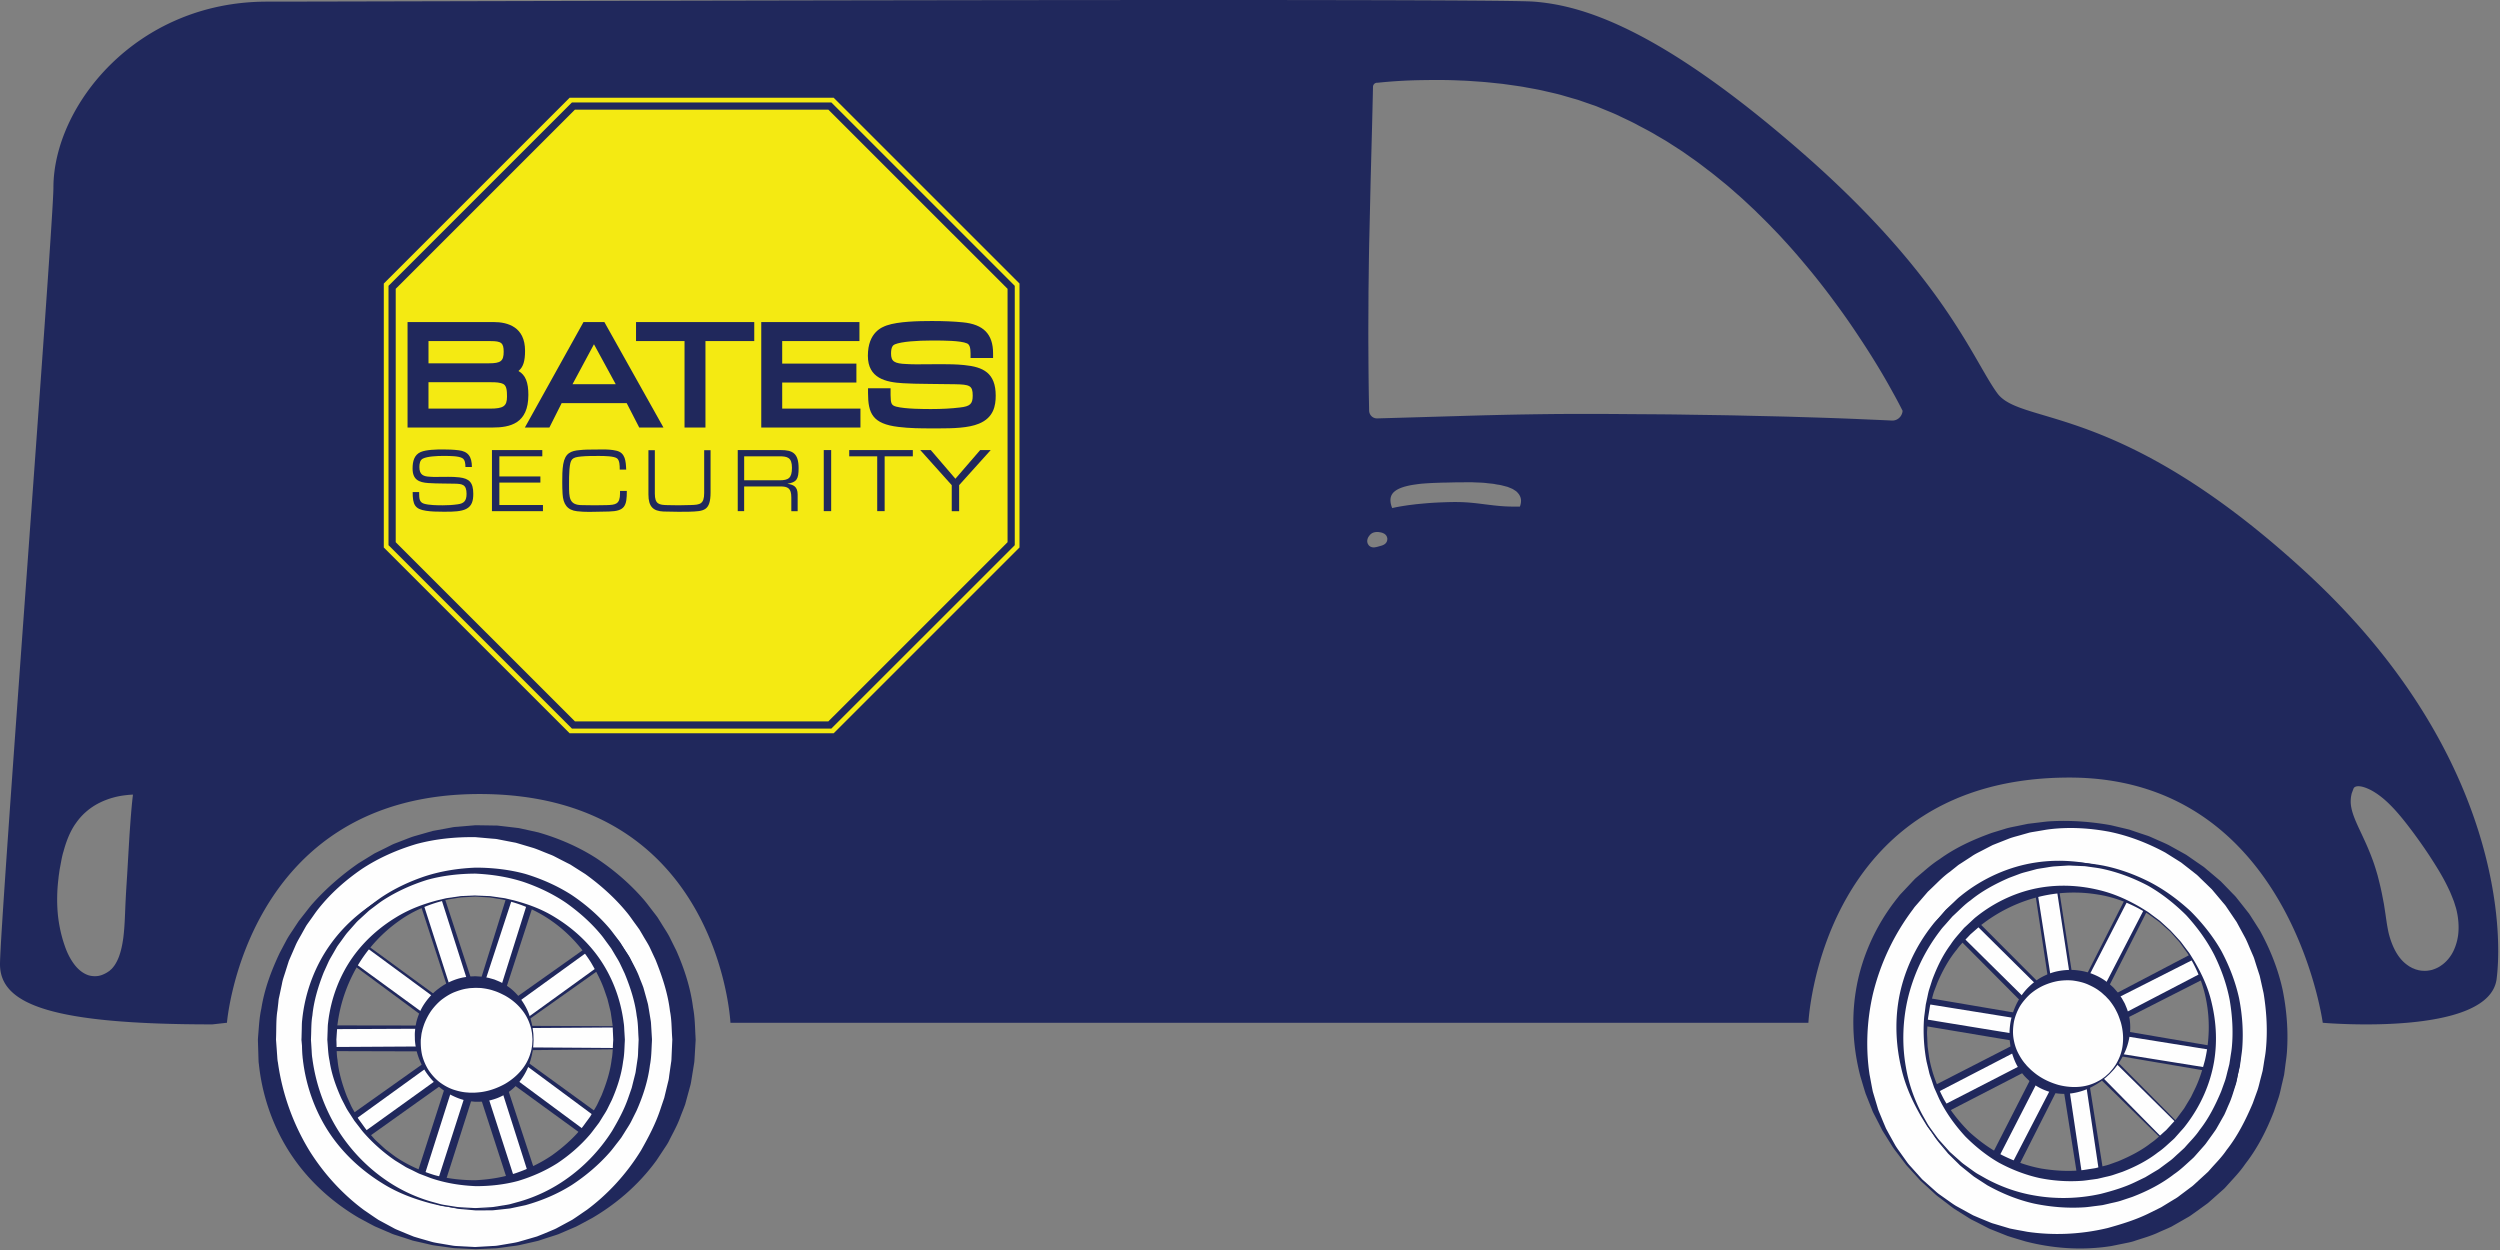 <svg viewBox="0 0 424 212" xmlns="http://www.w3.org/2000/svg" xmlns:xlink="http://www.w3.org/1999/xlink" preserveAspectRatio="xMidYMid"><rect x="0" y="0" width="424" height="212" fill="#808080" stroke="none"/><defs><path id="path-1" d="M0 211.86h423.697V0H0z"/><path id="path-3" d="M0 211.86h423.697V0H0z"/><path id="path-5" d="M0 211.86h423.697V0H0z"/><path id="path-7" d="M0 211.86h423.697V0H0z"/><path id="path-9" d="M0 211.86h423.697V0H0z"/><path id="path-11" d="M0 211.86h423.697V0H0z"/><path id="path-13" d="M0 211.86h423.697V0H0z"/><path id="path-15" d="M0 211.86h423.697V0H0z"/><path id="path-17" d="M0 211.86h423.697V0H0z"/><path id="path-19" d="M0 211.86h423.697V0H0z"/><path id="path-21" d="M0 211.86h423.697V0H0z"/><path id="path-23" d="M0 211.86h423.697V0H0z"/><path id="path-25" d="M0 211.86h423.697V0H0z"/><path id="path-27" d="M0 211.86h423.697V0H0z"/><path id="path-29" d="M0 211.86h423.697V0H0z"/><path id="path-31" d="M0 211.86h423.697V0H0z"/><path id="path-33" d="M0 211.86h423.697V0H0z"/><path id="path-35" d="M0 211.86h423.697V0H0z"/><path id="path-37" d="M0 211.86h423.697V0H0z"/><path id="path-39" d="M0 211.86h423.697V0H0z"/></defs><g id="Page-1" fill="none" fill-rule="evenodd"><g id="bates-service-van"><g id="van" fill-rule="nonzero"><path d="M38.494 173.46l-2.484.277C8.692 173.737 0 170.357 0 163.53 0 156.7 9.06 38.035 9.06 31.827c0-13.84 14.003-31.55 36.216-31.55 16.142 0 206.795-.62 214.866 0 8.072.62 21.11 4.344 45.323 25.45 24.214 21.104 29.18 35.38 33.28 40.967 4.1 5.587 20.735 1.242 52.4 30.417 31.663 29.177 33.526 58.97 32.284 68.904-1.244 9.932-29.49 7.45-29.49 7.45s-5.59-41.59-42.955-41.59c-42.33 0-44.28 41.59-44.28 41.59h-182.82s-1.863-38.797-42.554-38.797c-39.734 0-42.84 38.796-42.84 38.796l.003-.002zm360.68-39.765l-.312.834a5.344 5.344 0 0 0-.072 2.47c.203 1.06.726 2.295 1.39 3.71.662 1.41 1.438 3.03 2.12 4.862.35.914.652 1.887.942 2.9.26 1.022.532 2.07.748 3.183l.325 1.68.258 1.684c.168 1.18.31 2.205.55 3.264.523 2.056 1.45 4.133 3.077 5.323.203.14.4.302.62.403.11.06.216.125.327.18.114.042.228.084.34.134.223.117.467.142.703.227.242.03.488.098.738.09.5.05 1.012-.026 1.524-.144.497-.158 1.01-.355 1.462-.675.932-.603 1.71-1.52 2.22-2.593a9.072 9.072 0 0 0 .834-3.48c.05-1.206-.1-2.426-.383-3.556-.075-.29-.178-.585-.265-.877l-.14-.437-.156-.397c-.22-.556-.43-1.107-.69-1.63-.982-2.13-2.196-4.014-3.33-5.77a85.12 85.12 0 0 0-3.424-4.81c-1.113-1.46-2.206-2.78-3.294-3.842-1.076-1.08-2.16-1.876-3.12-2.394-.962-.5-1.818-.746-2.36-.68-.14.004-.24.05-.333.078-.083.04-.12.077-.175.1l-.137.19.017-.024h-.002v-.003zm-376.62 1.07c-.144.007-.387.018-.72.045-.567.058-1.392.14-2.39.395-.993.258-2.158.67-3.325 1.365-1.16.702-2.31 1.69-3.236 3.028-.95 1.302-1.638 3.033-2.117 4.826-.272.83-.433 1.96-.648 3.035-.034.233-.07.47-.1.71-.04.26-.078.52-.1.785-.058.53-.118 1.063-.155 1.603-.143 2.16-.077 4.415.357 6.633a22.25 22.25 0 0 0 .88 3.274c.366 1.073.866 2.097 1.523 2.994.65.897 1.51 1.64 2.523 1.96.51.144 1.04.18 1.572.108.54-.08 1.032-.302 1.505-.574l.378-.248c.09-.052.193-.17.29-.25.205-.165.373-.383.538-.6.326-.438.58-.944.79-1.463.41-1.05.628-2.17.785-3.273.285-2.225.293-4.41.406-6.47.1-2.06.25-4.018.346-5.834.106-1.82.206-3.49.293-4.97.1-1.485.193-2.784.282-3.856.137-1.702.27-2.83.32-3.225l.002.003zM236.116 86.17c.89-.212 1.78-.347 2.672-.482l1.375-.172 1.375-.13a55.073 55.073 0 0 1 2.75-.177c.917-.04 1.833-.068 2.75-.065.916.008 1.833.053 2.75.15.916.084 1.832.217 2.75.326.915.11 1.832.213 2.75.26.916.05 1.832.052 2.748.03l-.344.19c.225-.454.34-1.056.233-1.548-.107-.507-.42-.914-.8-1.247-.23-.143-.436-.295-.675-.416l-.763-.315c-.565-.135-1.088-.31-1.684-.382-.292-.04-.566-.118-.863-.15l-.89-.09c-.584-.087-1.194-.1-1.798-.124l-.905-.04-.916.008-1.82.013-1.853.044c-.6 0-1.21.04-1.815.053-.602.03-1.204.062-1.8.11-.595.047-1.18.136-1.76.22-1.13.2-2.28.487-3.043 1.097-.373.303-.636.693-.7 1.215-.064.494.046 1.082.28 1.617l-.004.003zm-.82 5.252c-.01.004.02-.19-.12-.472-.07-.136-.19-.29-.367-.403a1.87 1.87 0 0 0-.594-.242c-.198-.035-.432-.083-.578-.08a2.13 2.13 0 0 0-.66.087c-.215.067-.43.194-.606.383-.085.096-.168.2-.247.32-.08.13-.14.21-.19.425-.092.266-.06.65.124.917.17.286.49.45.785.476.144.01.303.007.406-.023l.22-.036c.02-.014.105-.03.15-.04.218-.062.423-.12.613-.172.202-.057.413-.14.585-.257.175-.116.294-.27.365-.41.134-.277.1-.48.11-.476l.003.002zm87.387-21.742a73.899 73.899 0 0 0-1.648-3.11 117.605 117.605 0 0 0-1.753-3.094 133.29 133.29 0 0 0-3.772-6.017c-1.3-1.98-2.64-3.925-4.046-5.82a122.098 122.098 0 0 0-4.322-5.6c-1.502-1.813-3.016-3.614-4.616-5.336-.778-.88-1.613-1.706-2.42-2.558-.82-.84-1.668-1.65-2.493-2.48-.86-.795-1.704-1.61-2.577-2.386-.89-.76-1.744-1.56-2.66-2.286-.91-.733-1.8-1.49-2.74-2.18-.924-.71-1.847-1.423-2.81-2.078l-1.428-1.007-1.466-.95c-.49-.31-.974-.635-1.47-.936l-1.506-.878c-.99-.607-2.027-1.13-3.052-1.672-1.018-.574-2.057-1.032-3.088-1.53-1-.51-2.153-.934-3.237-1.396l-.827-.343-.774-.268-1.63-.566c-.273-.092-.54-.193-.817-.28l-.834-.236-1.665-.483c-1.107-.33-2.25-.543-3.376-.823-1.13-.254-2.284-.432-3.426-.653-1.15-.183-2.306-.332-3.46-.497-1.162-.112-2.322-.255-3.487-.343-1.167-.073-2.332-.183-3.503-.212-2.34-.123-4.684-.104-7.027-.065a83.425 83.425 0 0 0-6.98.424l-.147.017-.035-.003a.69.69 0 0 0-.66.392c-.033.062-.045.143-.06.14l-.01.15-.002.034c0 .027.002-.097 0-.027v.074l-.007.297-.025 1.185-.113 4.74-.25 9.476-.216 9.476c-.087 3.16-.1 6.32-.15 9.48-.003 3.158-.046 6.318-.02 9.476.016 3.16.035 6.32.103 9.48l.02 1.184c.005.307.082.552.233.783a1.32 1.32 0 0 0 .968.578c.038.006.22.01.24.005l.295-.008 4.74-.135 9.48-.277c3.16-.097 6.32-.173 9.48-.235 3.16-.05 6.32-.102 9.48-.097 3.16-.022 6.32.006 9.48.03 3.16.027 6.32.03 9.48.09 3.16.055 6.32.08 9.48.16s6.32.13 9.48.235c3.16.094 6.32.193 9.48.323l4.74.204 1.185.055c.42.026.723.05 1.053-.068.636-.21 1.135-.827 1.188-1.558v.004z" id="Combined-Shape" fill="#20285C"/><path id="Fill-19" fill="#FEFEFE" d="M110.378 177.838l-.005-3.697-22.777.038 17.97-12.865-2.152-3.004-19.55 13.992 7.236-22.61-3.52-1.128-6.805 21.264-6.87-21.24-3.518 1.137 7.118 22.008-18.648-13.687-2.19 2.98 17.95 13.176-21.963.032.006 3.696 23.395-.035-19.57 14.01 2.152 3.006 18.305-13.104-6.95 21.722 3.522 1.127 7.28-22.752 7.352 22.73 3.518-1.137-7.118-22.007 18.648 13.69 2.188-2.98-19.502-14.32z"/><path d="M110.44 177.9l-24.56.245.16-.486 19.57 14.22.308.225-.226.31-2.175 2.99-.235.324-.325-.237-18.71-13.604.78-.563 7.217 21.975.19.578-.582.19-3.516 1.147-.587.19-.194-.588-7.37-22.726 1.212-.002-7.263 22.758-.2.626-.624-.2-3.52-1.134-.616-.198.198-.615 6.994-21.71.923.672-18.33 13.067-.455.322-.322-.453-2.14-3.014-.317-.445.44-.312 19.635-13.92.255.795-23.395-.067h-.338v-.335l.007-3.697v-.326h.322l21.964.033-.153.468-17.91-13.23-.153-.114.114-.155 2.19-2.977.11-.15.152.11 18.667 13.662-.337.243-7.16-21.994-.08-.25.25-.08 3.513-1.15.26-.088.087.264 6.955 21.213h-.7l6.65-21.31.157-.5.507.157 3.53 1.1.532.168-.174.53-7.348 22.577-.67-.49 19.615-13.897.262-.186.184.26 2.137 3.015.176.247-.244.173-18.035 12.776-.112-.347 22.777.078h.08v.08l-.012 3.758h.002v.002zm-.124-.124l-.023-3.635.08.08-22.777.15-.6.004.488-.352 17.908-12.952-.07.42-2.167-2.996.445.075-19.48 14.09-1.068.772.397-1.262 7.12-22.647.36.697-3.514-1.152.663-.342-6.955 21.214-.356 1.085-.347-1.083-6.783-21.27.35.18-3.522 1.122.17-.33 7.076 22.02.206.644-.545-.4-18.63-13.713.263-.04-2.186 2.984-.04-.268 17.99 13.12.634.464-.788.005-21.963.1.325-.326.017 3.696-.338-.337 23.392-.138 1.366-.007-1.11.802-19.51 14.095.125-.757 2.163 2.998-.777-.13 18.28-13.14 1.472-1.06-.55 1.733-6.906 21.733-.42-.812 3.523 1.12-.824.424 7.298-22.746.604-1.885.607 1.882 7.334 22.736-.778-.397 3.52-1.13-.393.768-7.018-22.04-.476-1.49 1.255.93 18.587 13.77-.56.088 2.204-2.97.083.535-19.435-14.407-.664-.492.822.006 24.436.17.002-.006.002.002z" id="Fill-21" fill="#20285C"/><path d="M80.637 148.36c-15.42 0-27.966 12.544-27.966 27.96 0 15.418 12.548 27.962 27.97 27.962 15.42 0 27.965-12.544 27.965-27.96 0-15.418-12.545-27.96-27.966-27.96m0 63.313c-19.5 0-35.36-15.86-35.36-35.354 0-19.49 15.86-35.35 35.36-35.35 19.497 0 35.36 15.86 35.36 35.353 0 19.496-15.864 35.355-35.362 35.355" id="Fill-23" fill="#FEFEFE"/><path d="M80.637 211.49l2.477-.142c.403-.033.857-.024 1.347-.107l1.605-.27c.576-.103 1.202-.183 1.85-.35l2.052-.593 1.11-.325 1.128-.45 1.174-.49c.396-.174.813-.32 1.202-.553l2.473-1.335c.814-.53 1.634-1.113 2.487-1.69 3.317-2.463 6.587-5.848 9.192-10.098 1.222-2.168 2.45-4.45 3.28-6.984.21-.63.425-1.263.642-1.903l.478-1.985c.08-.332.163-.666.245-1 .08-.335.097-.668.15-1.002.094-.668.19-1.34.288-2.016.067-.323.067-.71.085-1.085l.048-1.128c.02-.378.035-.756.05-1.136l.026-.57c.002-.113 0 .073-.002.03l-.004-.068-.01-.135-.017-.27c-.098-1.44-.073-2.91-.366-4.363-.346-2.94-1.298-5.835-2.44-8.68a518.77 518.77 0 0 1-.98-2.098c-.338-.7-.78-1.346-1.163-2.027l-.598-1.014-.69-.957c-.473-.63-.906-1.3-1.413-1.91-2.015-2.465-4.428-4.634-7.07-6.54-.69-.437-1.378-.875-2.068-1.314-.174-.11-.344-.226-.52-.328l-.55-.276-1.097-.56-1.097-.57c-.37-.183-.76-.315-1.142-.474-.77-.296-1.53-.64-2.317-.902l-2.392-.712-.6-.178-.604-.114-1.21-.234-1.216-.237c-.4-.093-.855-.09-1.28-.14l-2.543-.224c-3.37-.047-6.77.283-10.048 1.174-3.245.97-6.37 2.347-9.182 4.198-2.772 1.897-5.294 4.13-7.345 6.705-.52.635-.964 1.328-1.445 1.984-.236.333-.48.66-.7 1l-.593 1.06c-.38.713-.817 1.39-1.147 2.12l-.95 2.19-.234.54-.18.564-.355 1.122c-.225.75-.514 1.472-.64 2.24l-.478 2.25c-.1.373-.108.745-.155 1.114l-.126 1.1c-.244 1.413-.18 3.02-.232 4.54l-.01.286-.003.143-.002.07c-.003.04.006-.1.005-.01l.04.546.08 1.083c.025.36.05.72.077 1.077.026.357.035.715.113 1.064a39.134 39.134 0 0 0 5.338 14.996c2.647 4.236 5.925 7.614 9.25 10.076.855.58 1.676 1.162 2.49 1.69l2.476 1.335c.39.233.807.38 1.205.55l1.175.49 1.13.457 1.11.33 2.055.585c.65.16 1.273.238 1.847.34l1.6.27c.49.08.95.07 1.353.102l2.49.133h-.01l.007-.003v-.004zm-.01.37s-.865-.04-2.49-.12c-.406-.03-.86-.016-1.36-.08l-1.632-.23c-.587-.093-1.23-.144-1.898-.276l-2.114-.49c-.374-.086-.76-.165-1.152-.264l-1.175-.39c-.405-.128-.82-.26-1.243-.396-.42-.14-.864-.255-1.282-.456l-2.668-1.147c-.897-.452-1.81-.963-2.765-1.473-3.716-2.188-7.647-5.345-10.815-9.766-3.162-4.396-5.473-10.05-6.122-16.264-.067-.384-.064-.777-.08-1.17-.01-.39-.023-.784-.036-1.178l-.036-1.186-.018-.593c-.002.044 0-.146.002-.153l.005-.07.01-.144.02-.285c.14-1.533.182-3.036.55-4.704.52-3.295 1.683-6.38 3.108-9.41l1.18-2.224c.4-.737.907-1.42 1.358-2.132l.7-1.06.784-1c.533-.66 1.028-1.355 1.597-1.988 2.276-2.547 4.886-4.81 7.734-6.792l2.22-1.367c.187-.112.37-.232.56-.34l.586-.286 1.174-.58 1.174-.592c.396-.187.813-.324 1.22-.49.822-.305 1.633-.657 2.47-.925l2.547-.73.64-.18.65-.12 1.31-.237 1.31-.244c.437-.096.883-.092 1.325-.143l2.668-.226 2.655.04c.44.02.857-.018 1.313.048l1.355.156 1.358.16.68.083.658.142 2.633.584c3.45.996 6.78 2.426 9.798 4.352 2.978 1.974 5.696 4.3 8.007 6.955.58.66 1.087 1.38 1.63 2.064.264.347.537.69.792 1.043l.692 1.107c.447.743.948 1.455 1.343 2.223.384.774.767 1.545 1.15 2.312 1.382 3.13 2.428 6.384 2.835 9.668.32 1.627.322 3.268.416 4.88l.014.3.007.152.003.075c.004.005-.006.24-.004.174l-.034.57-.067 1.135-.067 1.124c-.024.376-.03.738-.108 1.148l-.383 2.374c-.07.39-.114.79-.212 1.163l-.3 1.11-.598 2.19c-.247.71-.538 1.397-.802 2.085-.487 1.395-1.21 2.658-1.847 3.925-.294.65-.714 1.218-1.092 1.8-.382.58-.762 1.153-1.14 1.72-3.206 4.408-7.146 7.557-10.87 9.745-.956.51-1.87 1.02-2.766 1.475-.922.396-1.813.78-2.67 1.146-.42.2-.863.316-1.285.456l-1.244.396c-.4.134-.794.266-1.18.393-.39.1-.776.184-1.15.27l-2.12.48c-.667.13-1.307.177-1.893.27l-1.63.223c-.5.066-.96.05-1.366.08l-2.504.11h-.01l-.003-.002h-.006z" id="Fill-25" fill="#20285C"/><path d="M80.637 148.176s.69.03 1.984.083c.326.02.69.01 1.085.06.395.05.826.106 1.292.17.464.07.972.105 1.504.2l1.683.37.915.206c.305.1.617.2.936.305.64.21 1.335.373 2.016.655l2.132.887c.718.35 1.45.747 2.217 1.144 2.984 1.702 6.17 4.167 8.77 7.67.307.45.614.907.925 1.367.307.464.65.916.888 1.433.515 1.01 1.1 2.02 1.497 3.135.215.55.453 1.1.65 1.668l.488 1.753.242.89c.08.3.116.624.175.937l.313 1.914c.063.335.068.618.087.916l.054.89.054.9.027.45.005.156-.002.06-.005.12-.01.244c-.073 1.293-.078 2.608-.334 3.913-.328 2.633-1.166 5.243-2.285 7.75l-.925 1.85c-.32.613-.722 1.184-1.082 1.78l-.558.884c-.205.283-.424.556-.637.834-.438.548-.845 1.122-1.31 1.648-1.86 2.12-4.043 3.977-6.43 5.544-2.42 1.533-5.094 2.66-7.857 3.435l-2.105.447-.526.11-.546.06-1.09.12-1.086.114c-.368.05-.694.018-1.04.03l-2.06.01-2.176-.194c-.708-.038-1.403-.19-2.097-.326l-1.04-.196-.517-.098-.507-.148-2.02-.594c-.666-.215-1.31-.498-1.96-.744-.32-.133-.65-.244-.966-.394l-.93-.473-.933-.464a7.055 7.055 0 0 1-.91-.498c-.586-.365-1.173-.728-1.76-1.09-2.26-1.576-4.333-3.37-6.155-5.38-1.744-2.066-3.345-4.253-4.525-6.65-1.16-2.408-2.115-4.85-2.555-7.495-.305-1.346-.348-2.523-.47-3.738l-.016-.228-.01-.112-.005-.056-.002-.138.012-.476.024-.946c.03-.63 0-1.26.082-1.88.5-4.972 2.363-9.504 4.923-12.994 2.56-3.517 5.738-5.99 8.717-7.692.767-.397 1.497-.793 2.214-1.145l2.13-.89c.68-.28 1.376-.442 2.013-.654l.936-.3.916-.203c.592-.132 1.15-.26 1.68-.377.53-.1 1.04-.14 1.504-.213l1.296-.176c.395-.047.753-.036 1.075-.06l1.97-.093h.01v.002zm.01.37l-1.97.106c-.32.026-.683.018-1.07.085l-1.26.215c-.455.083-.945.146-1.457.277l-1.62.47-.873.266-.887.368c-.596.274-1.243.498-1.867.842l-1.937 1.074c-.637.428-1.277.897-1.942 1.36-2.588 1.976-5.113 4.67-7.15 8a31.765 31.765 0 0 0-4.14 11.727c-.105.547-.102 1.11-.16 1.67l-.067.847-.034.427c0 .09-.006-.06-.004-.022v.17l.006.226c.03 1.2-.03 2.482.15 3.572.078.57.088 1.144.2 1.728l.354 1.77c.093.602.31 1.172.48 1.76l.27.885.137.442.18.43.725 1.728c.255.575.592 1.11.886 1.673l.457.84c.17.27.36.528.543.79.376.52.72 1.067 1.126 1.57 1.6 2.04 3.584 3.8 5.77 5.29 2.214 1.46 4.68 2.533 7.236 3.283l1.954.43.487.107.5.057.99.113c.66.077 1.32.16 1.988.135l1.936.013 2.05-.196c.335-.04.7-.043 1.01-.12l.946-.196.94-.192.47-.093.47-.146 1.867-.576c.614-.21 1.205-.484 1.806-.72.297-.13.602-.233.89-.377l.854-.454.855-.443c.29-.14.57-.293.833-.478l1.608-1.036c2.055-1.5 3.932-3.2 5.494-5.13.394-.476.73-1 1.095-1.492l.535-.748.463-.792c.297-.532.64-1.036.9-1.58.253-.55.506-1.096.758-1.64.88-2.22 1.623-4.47 1.89-6.76.23-1.13.206-2.276.284-3.397l.014-.21.007-.105.003-.052c.002-.038.004.152.002.044l-.018-.45-.037-.9-.036-.892c-.015-.295-.016-.605-.067-.85-.073-.523-.146-1.042-.22-1.557-.04-.26-.052-.514-.113-.775l-.187-.78-.366-1.55c-.166-.498-.33-.994-.492-1.486-.633-1.982-1.576-3.768-2.51-5.477-1.996-3.344-4.512-6.046-7.094-8.02-.663-.466-1.3-.935-1.937-1.362-.67-.37-1.312-.73-1.93-1.074-.625-.345-1.27-.57-1.866-.844l-.888-.363c-.298-.09-.59-.18-.872-.264l-1.615-.48c-.513-.137-1.006-.204-1.46-.288-.456-.08-.878-.154-1.264-.22-.388-.068-.746-.062-1.064-.09l-1.955-.114h.01l.002.004-.003-.006z" id="Fill-28" fill="#20285C"/><path d="M90.407 176.32c0 5.396-4.374 9.768-9.77 9.768-5.395 0-9.77-4.372-9.77-9.767 0-5.392 4.375-9.764 9.77-9.764 5.396 0 9.77 4.372 9.77 9.767" id="Fill-30" fill="#FEFEFE"/><path d="M90.314 176.32l-.048-.68a5.413 5.413 0 0 0-.11-.81c-.038-.32-.15-.673-.28-1.065a7.837 7.837 0 0 0-1.416-2.566c-.705-.88-1.668-1.708-2.83-2.355-.592-.3-1.203-.61-1.88-.815-.66-.234-1.393-.37-2.07-.45-.173-.025-.405-.017-.606-.03l-.315-.007-.16-.006c-.05 0 .047 0 .03.002h-.017l-.035.002-.073.005c-.38.028-.767.017-1.15.095-.774.09-1.533.34-2.288.63-.755.302-1.457.747-2.13 1.25-.66.523-1.24 1.155-1.76 1.85-.5.706-.907 1.487-1.23 2.315-.14.42-.294.847-.37 1.27-.12.393-.145.945-.207 1.36-.03.91.03 1.834.244 2.733a8.969 8.969 0 0 0 1.116 2.513c.52.753 1.13 1.444 1.843 1.986.717.533 1.492.966 2.303 1.245.803.267 1.646.46 2.415.494.363.052.82.023 1.238.027.334-.015.758-.054 1.12-.102 1.5-.214 2.838-.74 4.003-1.384 1.15-.67 2.11-1.503 2.82-2.38a7.92 7.92 0 0 0 1.414-2.57c.126-.393.237-.747.277-1.065.06-.314.11-.585.11-.812l.038-.687v.004h.006zm.185.006l-.034.688a6.08 6.08 0 0 1-.08.83c-.024.164-.034.344-.065.53l-.12.593c-.2.825-.477 1.846-1.064 2.92-.573 1.072-1.42 2.23-2.664 3.164-1.23.947-2.86 1.6-4.64 1.78-.456.023-.87.037-1.378.016-.425-.05-.83-.07-1.318-.187-.952-.176-1.808-.533-2.656-.96-.84-.437-1.605-1.018-2.33-1.64a13.12 13.12 0 0 1-1.884-2.18c-1.064-1.62-1.78-3.533-1.903-5.557.004-.538-.043-.95.027-1.5.028-.532.136-1.028.236-1.53.26-.99.65-1.952 1.193-2.82.55-.862 1.21-1.648 1.965-2.32.768-.653 1.604-1.22 2.504-1.632.897-.41 1.836-.706 2.783-.825.47-.09.94-.095 1.405-.12l.086-.002h.135l.157.01.313.024c.216.02.4.017.637.055.46.083.942.133 1.352.267.21.06.42.116.63.174.2.07.4.16.594.24.79.313 1.486.75 2.11 1.214 1.233.957 2.076 2.12 2.654 3.19.585 1.078.863 2.1 1.06 2.928l.12.592c.03.187.04.366.067.53.047.325.08.603.078.83l.02.697v.006l.004-.003h.002z" id="Fill-32" fill="#20285C"/><path d="M80.637 151.97c-13.43 0-24.354 10.925-24.354 24.35 0 13.428 10.925 24.35 24.354 24.35 13.43 0 24.355-10.922 24.355-24.35 0-13.425-10.926-24.35-24.355-24.35m0 53.014c-15.808 0-28.67-12.858-28.67-28.663 0-15.8 12.862-28.66 28.67-28.66 15.808 0 28.67 12.86 28.67 28.663 0 15.806-12.862 28.664-28.67 28.664" id="Fill-34" fill="#FEFEFE"/><path d="M80.637 204.892l2.012-.116c.324-.028.693-.02 1.092-.083.398-.063.833-.133 1.304-.21.468-.08.978-.14 1.507-.268l1.674-.464a26.387 26.387 0 0 0 7.87-3.82c2.762-1.94 5.515-4.653 7.717-8.125 1.04-1.768 2.075-3.644 2.782-5.734l.546-1.57c.135-.544.27-1.09.41-1.64l.208-.83c.068-.278.088-.558.135-.838l.25-1.69c.09-.563.07-1.2.11-1.802l.04-.92.02-.463-.022-.4c-.08-1.193-.063-2.412-.305-3.617-.29-2.438-1.076-4.84-2.037-7.19-.27-.578-.542-1.156-.82-1.738-.28-.578-.644-1.113-.965-1.676l-.498-.837-.577-.79c-.394-.52-.757-1.07-1.18-1.57-1.68-2.03-3.69-3.806-5.88-5.366-2.227-1.518-4.697-2.696-7.286-3.574-2.623-.842-5.28-1.262-8.133-1.394-2.71.013-5.52.316-8.18 1.062-2.64.83-5.177 1.97-7.48 3.466-.572.374-1.107.803-1.655 1.21-.268.21-.553.4-.807.627l-.752.69-.75.687a6.63 6.63 0 0 0-.715.717l-1.336 1.513c-.43.515-.796 1.077-1.195 1.61-.194.27-.395.534-.58.81l-.494.86c-.32.58-.682 1.13-.96 1.722l-.806 1.78c-.946 2.395-1.686 4.88-1.92 7.31-.213 1.187-.174 2.474-.23 3.708l-.006.23-.005.117-.005.058c0 .028.004-.036.004.017l.03.45.056.894c.052.593.043 1.19.144 1.767a30.584 30.584 0 0 0 4.45 12.356c2.22 3.468 4.98 6.178 7.745 8.117a26.444 26.444 0 0 0 7.88 3.818l1.673.464c.53.127 1.038.186 1.506.267l1.302.207c.398.06.77.053 1.098.08 1.317.072 2.02.112 2.02.112h-.006v.003zm-.004.185l-2.02-.093c-.33-.024-.698-.012-1.1-.07l-1.32-.195c-.473-.08-.99-.128-1.53-.238-.537-.127-1.106-.264-1.707-.408-2.373-.654-5.287-1.59-8.232-3.462-2.94-1.83-6.03-4.418-8.523-7.97-2.474-3.542-4.28-8.042-4.84-12.987-.09-.615-.065-1.244-.103-1.872l-.036-.945-.02-.476v-.098l.006-.058.007-.117.015-.23c.102-1.24.122-2.476.405-3.788.377-2.613 1.257-5.114 2.36-7.56l.92-1.797c.315-.596.716-1.148 1.072-1.725l.55-.857.624-.81c.424-.535.816-1.098 1.27-1.612 1.807-2.07 3.91-3.9 6.207-5.494 2.325-1.56 4.9-2.763 7.593-3.65 2.716-.864 5.52-1.295 8.432-1.413 2.772 0 5.728.313 8.484 1.08 2.744.84 5.384 2.005 7.785 3.544 2.367 1.584 4.518 3.453 6.344 5.575.46.528.857 1.104 1.286 1.65l.626.833.547.882c.354.593.75 1.16 1.063 1.77l.906 1.842c1.09 2.49 1.922 5.072 2.242 7.682.255 1.292.253 2.596.33 3.876l.01.24.004.12.002.06c.002.01-.004.133-.004.108l-.026.462-.053.92c-.05.617-.038 1.205-.14 1.835-.63 5.05-2.46 9.483-4.96 13.04-2.51 3.548-5.603 6.13-8.55 7.96-2.948 1.87-5.864 2.808-8.238 3.458l-1.71.41c-.54.11-1.056.152-1.53.23l-1.316.194c-.402.057-.774.046-1.104.07l-2.026.09h-.004l.003-.003v-.003z" id="Fill-36" fill="#20285C"/><path d="M80.637 151.88l1.723.072c.28.02.597.01.94.057.34.05.715.1 1.12.16.4.07.84.103 1.3.193l1.453.343c2.02.55 4.507 1.327 7.026 2.91 2.514 1.545 5.166 3.73 7.323 6.75 2.148 3.03 3.718 6.805 4.26 11.132.09.54.078 1.034.12 1.56l.047.78.023.394c0-.03.006.093.004.1l-.002.05-.005.103-.007.205c-.064 1.093-.064 2.207-.28 3.312-.276 2.23-.987 4.437-1.92 6.564-.26.52-.518 1.044-.778 1.57-.267.522-.607 1.005-.91 1.512l-.468.752-.536.71c-.364.468-.704.958-1.1 1.408-1.56 1.81-3.4 3.405-5.42 4.752-2.053 1.31-4.31 2.298-6.65 3.008-2.353.646-4.886.905-7.235.894-2.49-.108-4.87-.483-7.184-1.227-.575-.18-1.13-.42-1.696-.627-.278-.112-.566-.204-.837-.33l-.807-.402c-.53-.28-1.097-.49-1.595-.823l-1.524-.936a28.69 28.69 0 0 1-5.29-4.67c-.385-.436-.72-.913-1.083-1.37l-.533-.687-.472-.728c-.304-.49-.647-.96-.92-1.466l-.79-1.53c-.946-2.08-1.705-4.206-2.036-6.44-.245-1.124-.267-2.17-.357-3.223l-.014-.197-.007-.098-.004-.05v-.088l.014-.405.028-.81c.03-.535.01-1.072.086-1.6.472-4.22 2.016-8.063 4.143-11.08 2.14-3.02 4.785-5.214 7.3-6.754 2.526-1.564 4.996-2.372 7.018-2.916l1.452-.345c.46-.093.9-.13 1.303-.197l1.12-.166c.344-.05.657-.04.937-.06l1.716-.076h.005l.002.003-.003.007zm.005.184l-1.715.096c-.28.023-.595.018-.933.07l-1.105.176c-.4.068-.83.12-1.28.23l-1.42.396c-1.98.6-4.348 1.567-6.67 3.267a24.848 24.848 0 0 0-6.516 6.91c-1.838 2.946-3.242 6.5-3.75 10.444-.087.49-.08.992-.126 1.493l-.05.756-.026.38c0 .05-.005-.016-.004.01l.003.05.005.097.007.198c.042 1.048.004 2.145.18 3.143.19 2.056.807 4.164 1.598 6.197.225.5.45 1.004.676 1.51.233.503.54.97.807 1.46l.416.734c.156.235.326.46.49.69.337.45.647.93 1.01 1.366l1.13 1.286c.37.44.83.79 1.24 1.194l.637.585c.216.193.457.355.685.533.464.346.917.71 1.403 1.03 1.944 1.28 4.1 2.24 6.344 2.927 2.254.623 4.642.87 6.93.875 2.43-.123 4.665-.487 6.884-1.208 2.188-.75 4.273-1.75 6.15-3.04 1.85-1.323 3.545-2.824 4.962-4.54.357-.426.663-.89.995-1.33l.487-.667.42-.707c.27-.475.578-.927.815-1.415.23-.492.46-.98.69-1.467.806-1.985 1.47-4.012 1.715-6.07.205-1.017.19-2.046.258-3.054l.02-.33-.017-.392-.035-.782c-.034-.51-.018-1.054-.093-1.53l-.208-1.422c-.04-.236-.056-.47-.113-.705l-.174-.7-.345-1.386-.457-1.33c-.592-1.767-1.46-3.355-2.334-4.854-1.847-2.944-4.16-5.26-6.49-6.917a22.372 22.372 0 0 0-6.66-3.274l-1.42-.398c-.45-.11-.88-.163-1.28-.232l-1.107-.178c-.338-.054-.65-.048-.93-.072l-1.707-.1h.005l.002-.002z" id="Fill-38" fill="#20285C"/><path id="Fill-40" fill="#FEFEFE" d="M370.827 197.238l2.61-2.618-16.13-16.078 21.806 3.608.604-3.648-23.72-3.924 21.108-10.874-1.694-3.287-19.846 10.225 10.165-19.875-3.294-1.684-10.53 20.594-3.506-22.862-3.657.56 3.374 22.006-15.554-15.5-2.61 2.617 16.567 16.514-23.748-3.93-.604 3.65 22.212 3.674-20.277 10.446 1.694 3.284 21.24-10.94-10.878 21.268 3.29 1.684 10.53-20.594 3.506 22.862 3.655-.56-3.665-23.91z"/><path d="M370.827 197.324l-17.54-17.19.456-.23 3.78 23.893.06.377-.382.06-3.65.577-.393.065-.063-.397-3.61-22.847.95.154-10.438 20.64-.274.544-.545-.278-3.297-1.677-.55-.28.282-.552 10.86-21.276.858.856-21.232 10.956-.582.3-.3-.582-1.687-3.29-.297-.576.577-.296 20.3-10.405.176 1.126-22.204-3.72-.55-.092.09-.545.62-3.645.09-.54.532.09 23.73 4.034-.38.743-16.497-16.586-.238-.24.237-.234 2.618-2.61.232-.23.23.23 15.507 15.55-.44.222-3.306-22.016-.028-.19.188-.027 3.655-.556.185-.03.028.185 3.536 22.858-.41-.065L362.2 148.96l.12-.232.234.12 3.3 1.67.245.125-.126.248-10.084 19.92-.496-.496 19.776-10.367.464-.243.246.47 1.718 3.275.26.492-.5.255-21.16 10.77-.13-.82 23.7 4.04.317.054-.053.315-.622 3.644-.05.296-.296-.05-21.788-3.716.167-.325 16.05 16.157.057.057-.056.054-2.667 2.648v.002zm0-.174l2.554-2.586v.112l-16.206-15.998-.426-.42.593.094 21.823 3.5-.346.25.586-3.65.263.365-23.74-3.808-1.302-.21 1.173-.614 21.055-10.977-.237.746-1.67-3.298.71.226-19.92 10.083-1.02.514.522-1.01 10.246-19.834.12.373-3.284-1.697.352-.115-10.57 20.573-.31.603-.1-.668-3.477-22.867.214.156-3.655.563.16-.218 3.44 21.995.122.778-.56-.556-15.602-15.456h.46l-2.602 2.626v-.475l16.64 16.443.97.96-1.35-.22-23.765-3.824.624-.448-.59 3.648-.46-.64 22.22 3.632 1.79.292-1.613.836-20.26 10.49.28-.872 1.698 3.283-.88-.28 21.247-10.925 1.76-.905-.902 1.76-10.894 21.26-.27-.83 3.29 1.69-.824.265 10.625-20.547.72-1.39.23 1.543 3.402 22.88-.456-.334 3.658-.544-.32.438-3.554-23.927-.12-.816.578.584 17.16 17.397v.006-.003z" id="Fill-42" fill="#20285C"/><path d="M370.645 155.368c-10.904-10.9-28.646-10.9-39.55 0-10.904 10.902-10.904 28.64 0 39.542 10.904 10.902 28.646 10.902 39.55 0 10.904-10.9 10.904-28.64 0-39.542m-44.78 44.77c-13.787-13.784-13.787-36.213 0-49.998 13.788-13.785 36.22-13.785 50.01 0 13.787 13.785 13.787 36.214 0 49.998-13.79 13.785-36.222 13.785-50.01 0" id="Fill-44" fill="#FEFEFE"/><path d="M325.996 200.008l1.852 1.65c.308.26.623.59 1.028.877l1.325.94c.484.333.984.72 1.56 1.06.587.324 1.21.668 1.87 1.03l1.014.555 1.12.478c.382.158.774.32 1.175.483.4.16.8.354 1.24.465l2.69.804c.95.2 1.94.367 2.956.56 4.087.605 8.793.524 13.64-.64 2.398-.67 4.88-1.416 7.258-2.62l1.802-.893 1.742-1.065.88-.534c.294-.18.542-.4.817-.6l1.63-1.222c.276-.18.55-.454.827-.705l.834-.764.838-.77.422-.385c.08-.08-.052.053-.022.02l.044-.05.09-.102.18-.203c.95-1.088 2.006-2.11 2.827-3.344 1.836-2.323 3.21-5.042 4.413-7.862.263-.722.527-1.448.79-2.177.257-.73.403-1.5.612-2.254l.295-1.14.19-1.164c.11-.777.277-1.556.35-2.346.32-3.168.147-6.408-.374-9.623l-.532-2.39c-.046-.2-.084-.4-.137-.6l-.19-.584-.38-1.173-.37-1.18c-.136-.39-.32-.76-.477-1.14-.337-.755-.628-1.535-1-2.276l-1.19-2.194-.297-.55-.346-.51-.69-1.02-.695-1.026c-.214-.348-.54-.67-.805-1.004l-1.675-1.993-1.782-1.727c-.31-.284-.588-.612-.928-.863l-.997-.785-1-.78-.503-.392-.536-.338-2.155-1.353c-2.98-1.606-6.163-2.843-9.462-3.522-3.3-.62-6.662-.823-9.933-.453-.816.083-1.62.26-2.424.382-.4.07-.804.126-1.2.21l-1.17.33c-.774.237-1.56.407-2.31.69l-2.22.876-.55.218-.525.27-1.044.542c-.687.37-1.402.678-2.034 1.133l-1.93 1.253c-.332.194-.602.45-.897.677l-.87.69c-1.17.825-2.263 2.007-3.372 3.044l-.21.197-.102.1-.052.05c-.03.026.077-.07.01-.004l-.357.415-.71.824-.707.815c-.233.27-.48.53-.67.832a39.154 39.154 0 0 0-6.83 14.38c-1.126 4.865-1.197 9.57-.587 13.66.196 1.015.364 2.007.566 2.958l.806 2.693c.113.44.304.84.464 1.24l.484 1.18.475 1.12c.19.347.373.686.55 1.016l1.04 1.866c.347.573.734 1.068 1.067 1.548l.942 1.32c.287.405.62.723.883 1.03l1.666 1.856-.007-.007-.006-.002v-.002zm-.268.254l-1.677-1.845c-.263-.308-.593-.62-.9-1.02-.304-.4-.635-.84-.994-1.314-.348-.48-.766-.972-1.146-1.537-.36-.58-.745-1.193-1.15-1.842-.202-.325-.42-.655-.627-1l-.558-1.11-.598-1.158c-.2-.397-.432-.792-.585-1.23-.343-.865-.702-1.764-1.074-2.697-.312-.958-.595-1.964-.91-3-1.08-4.175-1.627-9.186-.74-14.55.872-5.346 3.238-10.98 7.172-15.83.225-.32.505-.595.772-.88l.808-.86.813-.867.41-.433c-.034.03.102-.102.108-.105l.056-.047.108-.095.217-.188c1.185-.984 2.276-2.018 3.717-2.937 2.698-1.963 5.702-3.323 8.854-4.46.8-.243 1.6-.49 2.407-.737.805-.235 1.645-.36 2.468-.545l1.243-.256 1.263-.154c.845-.09 1.686-.23 2.537-.276 3.41-.193 6.856.052 10.27.664l2.54.602c.21.053.424.097.633.156l.62.212 1.24.42 1.247.412c.412.148.805.346 1.21.517.796.365 1.618.688 2.4 1.092l2.317 1.285.58.324.546.377 1.093.76 1.098.755c.378.24.69.56 1.04.835l2.08 1.762 1.814 1.87c.296.324.617.593.893.962l.848 1.067.848 1.075.423.54.364.566 1.45 2.273c1.732 3.144 3.077 6.51 3.847 10.005.71 3.5.986 7.066.742 10.578-.056.876-.208 1.742-.31 2.61-.06.434-.106.868-.176 1.3l-.293 1.27c-.21.844-.36 1.7-.622 2.523l-.825 2.446c-1.234 3.19-2.796 6.232-4.83 8.842-.926 1.377-2.085 2.54-3.158 3.744l-.205.224-.102.11-.05.057c-.002.006-.174.164-.126.12l-.43.38-.848.754-.844.75c-.283.25-.542.502-.888.737l-1.95 1.41c-.326.222-.64.476-.973.67l-.998.573-1.973 1.126c-.677.326-1.368.606-2.04.905-1.333.644-2.738 1.024-4.084 1.47-.666.25-1.366.355-2.046.5-.68.14-1.352.275-2.02.41-5.386.85-10.4.29-14.58-.794-1.037-.315-2.043-.6-3-.912l-2.7-1.078c-.436-.154-.832-.387-1.23-.586l-1.16-.6-1.11-.555c-.347-.208-.68-.424-1.003-.627-.65-.407-1.262-.794-1.84-1.157-.562-.384-1.048-.803-1.53-1.15-.47-.36-.908-.69-1.31-.996-.397-.306-.712-.642-1.02-.91l-1.85-1.692-.006-.008v.002l-.002-.004z" id="Fill-46" fill="#20285C"/><path d="M370.776 155.237s.467.51 1.344 1.462c.212.24.478.49.722.804l.793 1.035c.277.38.612.763.92 1.206.29.455.6.94.928 1.45l.502.794.447.88c.302.6.68 1.206.963 1.887l.88 2.135c.26.757.497 1.554.76 2.378.908 3.314 1.417 7.31.778 11.626l-.313 1.62c-.11.544-.19 1.106-.386 1.64-.35 1.08-.65 2.206-1.16 3.275-.236.54-.456 1.1-.717 1.64l-.897 1.584-.457.8c-.156.268-.36.523-.538.787-.376.52-.753 1.046-1.134 1.575-.19.28-.386.484-.583.71l-.592.667-.596.675-.3.338c.05-.05-.108.115-.108.115l-.044.04-.09.083-.177.166c-.965.86-1.9 1.79-3.003 2.53-2.095 1.63-4.534 2.884-7.096 3.863l-1.964.654c-.66.21-1.348.328-2.024.494l-1.02.233c-.342.054-.69.092-1.04.138-.695.08-1.39.198-2.09.24-2.815.184-5.67-.045-8.47-.626-2.794-.625-5.48-1.717-7.982-3.12l-1.807-1.173-.45-.294-.43-.342-.852-.686-.85-.686c-.293-.225-.5-.478-.755-.716l-1.5-1.484c-.894-1.112-1.875-2.14-2.614-3.352l-.596-.874-.297-.436-.254-.463-1.01-1.85c-.318-.62-.57-1.276-.86-1.91-.134-.323-.29-.635-.406-.963l-.323-.992-.33-.987a6.478 6.478 0 0 1-.29-.995l-.477-2.015c-.483-2.713-.68-5.446-.547-8.157.227-2.694.642-5.372 1.504-7.9.88-2.524 1.934-4.925 3.493-7.106.736-1.168 1.538-2.03 2.312-2.975l.147-.173.073-.087.037-.042.095-.097.345-.33.688-.652c.468-.423.895-.89 1.39-1.27 3.87-3.16 8.393-5.05 12.67-5.707 4.3-.677 8.295-.18 11.606.724.824.26 1.62.497 2.376.755l2.135.877c.68.283 1.287.66 1.888.96l.876.45.79.505 1.454.92c.447.304.834.638 1.215.915.375.285.722.55 1.04.79.315.245.56.506.805.716l1.46 1.328.006.008-.002-.003-.006-.008zm-.255.268l-1.465-1.316c-.244-.21-.496-.474-.816-.7l-1.046-.74c-.38-.26-.77-.564-1.226-.833a466.77 466.77 0 0 0-1.478-.812l-.808-.428-.886-.368c-.615-.23-1.23-.528-1.916-.725-.682-.195-1.393-.4-2.13-.61-.75-.15-1.535-.27-2.334-.41-3.227-.434-6.918-.314-10.715.6a31.823 31.823 0 0 0-11.22 5.366c-.46.313-.855.713-1.293 1.07l-.646.55-.326.277c-.062.063.038-.047.013-.02l-.04.04-.077.083-.158.165c-.826.87-1.777 1.735-2.42 2.632-.348.456-.747.87-1.082 1.363-.33.498-.663.998-1 1.5-.36.492-.608 1.05-.906 1.586l-.434.814-.218.41-.177.43-.708 1.736c-.227.586-.367 1.203-.558 1.81l-.27.917c-.07.31-.12.628-.177.942-.1.63-.244 1.263-.313 1.905-.31 2.572-.153 5.222.336 7.82.537 2.597 1.52 5.1 2.798 7.437 1.344 2.31 3.07 4.368 4.986 6.192l1.553 1.273c.266.205.525.463.798.627l.81.53.8.53.4.267.436.23 1.728.912c.583.285 1.195.51 1.787.766.3.12.59.26.896.363l.925.28.918.29c.303.108.61.198.926.254l1.87.406c2.514.393 5.042.52 7.513.257.616-.06 1.222-.192 1.83-.282l.908-.15.887-.233c.588-.166 1.187-.28 1.757-.482l1.693-.622c2.19-.95 4.31-2.014 6.12-3.445.96-.638 1.754-1.463 2.602-2.2l.16-.14.08-.07.038-.035c.03-.026-.105.11-.03.034l.306-.333.61-.66.604-.66c.2-.217.417-.436.555-.647l.945-1.257c.156-.212.327-.4.47-.628l.42-.686.835-1.353.704-1.4c.952-1.848 1.55-3.78 2.1-5.646.95-3.775 1.083-7.464.654-10.686-.14-.8-.26-1.583-.408-2.334l-.607-2.126c-.198-.684-.496-1.3-.723-1.914l-.37-.884-.43-.804c-.284-.522-.552-1.017-.803-1.482-.266-.457-.568-.853-.83-1.233l-.738-1.05c-.227-.32-.485-.57-.69-.813-.85-.956-1.3-1.465-1.3-1.465l.005.005v.005l-.004.003z" id="Fill-48" fill="#20285C"/><path d="M357.778 182.046a9.772 9.772 0 0 1-13.816 0c-3.816-3.815-3.816-10 0-13.813 3.815-3.815 10-3.815 13.816 0 3.815 3.814 3.815 9.998 0 13.813" id="Fill-50" fill="#FEFEFE"/><path d="M357.712 181.98l.448-.515c.153-.162.313-.384.495-.65.2-.253.37-.584.556-.952.37-.733.714-1.69.816-2.815.12-1.118.026-2.385-.337-3.663-.208-.632-.42-1.284-.754-1.905-.3-.634-.725-1.248-1.147-1.784-.104-.14-.273-.3-.408-.448l-.215-.23-.107-.114c-.036-.037.032.034.02.023l-.013-.012-.027-.023-.055-.046c-.288-.248-.554-.53-.88-.745-.61-.482-1.325-.84-2.063-1.17-.748-.32-1.56-.5-2.39-.62-.84-.1-1.697-.06-2.554.06-.854.146-1.693.41-2.507.77a9.85 9.85 0 0 0-2.29 1.47c-.627.585-1.263 1.307-1.74 2.086-.45.802-.8 1.666-.99 2.565-.162.9-.22 1.82-.1 2.708.13.885.37 1.74.748 2.51.38.756.84 1.49 1.36 2.056.218.294.562.596.854.894.25.226.576.498.865.72 1.213.908 2.53 1.484 3.81 1.852 1.29.336 2.555.424 3.676.31a7.944 7.944 0 0 0 2.82-.82c.37-.19.697-.36.95-.557.264-.182.49-.337.65-.498l.515-.46-.004.004h.002-.004zm.128.134l-.51.465c-.16.154-.376.33-.642.53-.134.097-.268.217-.422.327l-.505.332c-.723.44-1.64.966-2.814 1.312-1.164.352-2.583.572-4.123.353-1.535-.2-3.152-.892-4.534-2.024a14.01 14.01 0 0 1-.99-.962c-.265-.335-.534-.636-.8-1.064-.55-.796-.9-1.654-1.197-2.557-.288-.905-.417-1.855-.488-2.807-.035-.957.03-1.92.208-2.875.4-1.906 1.222-3.74 2.603-5.293.617-.68 1.45-1.41 2.312-1.94.884-.515 1.84-.92 2.84-1.15.998-.218 2.02-.306 3.03-.248 1.005.08 1.998.27 2.925.614.923.347 1.8.8 2.55 1.385.398.267.734.6 1.08.91l.064.06.03.03.065.065.103.12.206.236c.138.165.27.295.41.488.27.385.574.76.77 1.145l.32.57c.095.192.17.394.253.59.337.78.522 1.58.634 2.35.195 1.55-.032 2.967-.38 4.132-.348 1.175-.874 2.094-1.32 2.82l-.334.503c-.11.153-.23.287-.326.42a5.67 5.67 0 0 1-.534.644l-.477.507-.003.004-.002.004v.002z" id="Fill-52" fill="#20285C"/><path d="M368.09 157.92c-9.495-9.492-24.946-9.492-34.442 0-9.496 9.496-9.496 24.944 0 34.437 9.496 9.494 24.947 9.494 34.443 0 9.5-9.493 9.5-24.94 0-34.436m-37.49 37.49c-11.178-11.175-11.178-29.36 0-40.535 11.178-11.176 29.366-11.176 40.543 0 11.18 11.176 11.18 29.36.002 40.535-11.178 11.176-29.366 11.176-40.544 0" id="Fill-54" fill="#FEFEFE"/><path d="M330.663 195.342l1.505 1.34c.25.21.506.477.832.716l1.07.774c.39.273.79.59 1.257.874.474.27.978.555 1.51.856 2.144 1.16 4.927 2.308 8.27 2.864 3.325.58 7.19.606 11.204-.292 1.99-.514 4.047-1.11 6.025-2.088l1.5-.725 1.448-.87.734-.436c.244-.148.457-.332.687-.497.455-.337.913-.676 1.373-1.02.463-.335.9-.798 1.355-1.195l.68-.622.34-.313.268-.298c.788-.9 1.662-1.75 2.343-2.775 1.52-1.93 2.66-4.184 3.646-6.526l.65-1.808c.207-.608.327-1.245.5-1.87l.237-.944.152-.965c.087-.644.22-1.29.275-1.944.247-2.624.082-5.3-.364-7.95-.5-2.65-1.413-5.228-2.622-7.68-1.258-2.45-2.84-4.624-4.764-6.735-1.926-1.906-4.127-3.68-6.536-5.033-2.454-1.28-5.053-2.267-7.74-2.835-.67-.142-1.35-.217-2.026-.316-.34-.04-.674-.11-1.014-.13l-1.02-.042-1.016-.043a6.6 6.6 0 0 0-1.014.002c-.673.04-1.345.082-2.015.124-.668.06-1.326.2-1.984.293-.33.054-.66.1-.983.164l-.96.26c-.634.182-1.28.315-1.895.538l-1.83.688c-2.364 1.027-4.644 2.26-6.53 3.815-.99.687-1.873 1.625-2.783 2.46l-.17.157-.087.078-.04.04c-.02.02.027-.023-.01.015l-.3.338-.59.674c-.384.454-.81.87-1.15 1.35a30.5 30.5 0 0 0-5.59 11.88c-.883 4.02-.85 7.887-.266 11.214.558 3.343 1.708 6.128 2.87 8.27.303.532.59 1.036.858 1.51.284.465.6.866.876 1.254.28.383.54.74.775 1.065.24.325.507.582.72.834.88.98 1.348 1.505 1.348 1.505l-.003-.003h-.004l-.003.002zm-.133.127l-1.364-1.497c-.216-.25-.485-.5-.73-.827-.242-.327-.507-.685-.794-1.07-.277-.392-.612-.79-.916-1.25l-.918-1.494c-1.214-2.14-2.614-4.86-3.372-8.267-.785-3.374-1.14-7.386-.39-11.66.755-4.258 2.66-8.716 5.763-12.607.37-.5.83-.928 1.246-1.4l.643-.693.323-.348a.739.739 0 0 1 .07-.07l.043-.04.087-.075.174-.154c.95-.804 1.838-1.663 2.965-2.39 2.115-1.58 4.506-2.728 7.016-3.678l1.92-.62c.645-.2 1.32-.305 1.98-.462l.993-.217 1.016-.13c.677-.077 1.353-.197 2.038-.24 2.743-.187 5.523.005 8.275.502 2.75.54 5.42 1.51 7.95 2.787 2.534 1.31 4.82 2.986 6.964 4.96 1.96 1.96 3.83 4.273 5.235 6.763 1.345 2.534 2.39 5.224 3 8.01.55 2.792.75 5.633.54 8.426-.05.696-.174 1.384-.258 2.074l-.145 1.03-.238 1.012c-.17.67-.29 1.35-.5 2.003-.223.65-.443 1.297-.66 1.942-.995 2.53-2.23 4.946-3.85 7.017-.734 1.093-1.658 2.014-2.51 2.972l-.162.177-.08.09-.04.04c-.007.01-.1.093-.08.076l-.346.308-.688.613c-.472.4-.88.827-1.395 1.2-4.017 3.125-8.446 4.963-12.73 5.713-4.284.735-8.298.376-11.675-.415-3.41-.76-6.132-2.16-8.27-3.378-.528-.324-1.028-.63-1.497-.92-.46-.303-.856-.637-1.246-.916l-1.067-.793c-.325-.244-.58-.516-.83-.732l-1.495-1.37-.003-.004h.003z" id="Fill-56" fill="#20285C"/><path d="M368.156 157.856l1.167 1.27c.184.212.416.428.624.704l.677.906c.236.332.522.668.782 1.057.247.4.51.822.786 1.27 1.04 1.816 2.247 4.125 2.91 7.025.686 2.87 1.017 6.292.406 9.952-.624 3.66-2.184 7.44-4.86 10.884-.32.442-.68.786-1.02 1.188l-.52.585-.26.294-.07.075-.037.035-.073.07-.15.14c-.82.725-1.607 1.513-2.542 2.14-1.77 1.383-3.835 2.44-6 3.285-.55.186-1.104.374-1.66.56-.557.18-1.14.283-1.712.427l-.863.202-.88.124c-.59.07-1.18.177-1.775.217a26.759 26.759 0 0 1-7.196-.473c-2.38-.527-4.674-1.422-6.83-2.576-2.12-1.205-4.097-2.814-5.75-4.48-1.685-1.838-3.103-3.786-4.213-5.947-.28-.537-.503-1.1-.756-1.644-.117-.276-.254-.545-.357-.827l-.286-.854c-.174-.574-.427-1.122-.544-1.71-.14-.58-.277-1.16-.416-1.738a28.729 28.729 0 0 1-.437-7.04c.034-.585.135-1.16.2-1.738l.11-.864.18-.848c.133-.563.22-1.136.388-1.686l.523-1.64c.8-2.142 1.77-4.18 3.116-5.995.62-.97 1.345-1.723 2.027-2.53l.132-.15.064-.075.032-.038.06-.063.3-.275.59-.55c.4-.357.767-.75 1.192-1.07 3.32-2.652 7.13-4.277 10.767-4.906 3.65-.625 7.07-.307 9.94.384 2.893.68 5.21 1.852 7.026 2.898l1.27.783c.39.26.727.546 1.06.782.328.244.63.47.91.676.276.208.49.436.702.62l1.268 1.16.003.002-.003-.002v.003zm-.127.134l-1.284-1.144c-.213-.18-.433-.408-.708-.61l-.907-.657c-.33-.236-.67-.504-1.065-.74-.403-.23-.832-.47-1.285-.727-1.822-.975-4.183-1.966-7.026-2.405a24.84 24.84 0 0 0-9.496.28 26.145 26.145 0 0 0-10.04 4.734c-.406.285-.757.645-1.143.967l-.57.5-.288.25c-.038.036.006-.014-.01.005l-.034.036-.067.073-.136.144c-.71.77-1.514 1.52-2.094 2.35-1.32 1.585-2.373 3.512-3.25 5.51l-.592 1.545c-.19.52-.305 1.067-.463 1.604l-.222.81c-.056.276-.095.555-.142.833-.08.557-.2 1.114-.253 1.68-.036.567-.072 1.137-.11 1.71-.052.57.028 1.143.034 1.72l.038.863c.017.288.073.572.108.86.084.572.145 1.15.264 1.72.468 2.28 1.314 4.484 2.415 6.555 1.154 2.035 2.666 3.9 4.283 5.52 1.804 1.63 3.642 2.953 5.72 4.01 2.078 1.02 4.26 1.784 6.5 2.2 2.242.37 4.503.51 6.72.296.553-.05 1.097-.16 1.643-.236l.817-.13.798-.203c.527-.144 1.065-.246 1.578-.424l1.526-.55c1.976-.834 3.88-1.797 5.508-3.08.864-.574 1.58-1.312 2.34-1.977l.25-.22.265-.288.53-.576c.337-.386.734-.76 1.017-1.148.287-.387.574-.77.858-1.154.14-.195.294-.373.42-.58l.37-.617.737-1.222.616-1.264c.83-1.67 1.34-3.405 1.782-5.082.777-3.388.78-6.66.302-9.48a22.29 22.29 0 0 0-2.394-7.023l-.722-1.286c-.24-.396-.51-.74-.74-1.07-.238-.326-.457-.63-.657-.908-.203-.276-.428-.493-.608-.707l-1.137-1.28.004.004v.005z" id="Fill-58" fill="#20285C"/></g><g id="logo"><path d="M79.174 59.484h9.07c1.555 0 1.892.276 1.892 1.556 0 1.352-.42 1.682-2.146 1.682h-8.816v-3.238zm9.153 5.996c.662 0 1.296.02 1.777.273.477.283.516.996.516 1.83 0 1.387-.51 1.746-2.483 1.746h-8.963v-3.85h9.153zm3.96-1.637c.716-.573.965-1.472.965-2.95 0-3.46-2.495-4.188-4.588-4.188H76.12v15.382h12.355c2.602 0 5.26-.566 5.26-4.757 0-1.824-.41-2.91-1.447-3.487z" id="Fill-64" fill="#20285C" fill-rule="nonzero"/><path d="M100.174 65.768l3.125-5.824 3.17 5.824h-6.297zm1.6-9.063l-8.548 15.382H96.8l1.788-3.56h9.482l1.83 3.56h3.533l-8.618-15.382h-3.04z" id="Fill-66" fill="#20285C" fill-rule="nonzero"/><path id="Fill-68" fill="#20285C" fill-rule="nonzero" d="M109.432 59.484h7.07v12.603h3.054V59.484h7.113v-2.78h-17.24z"/><path id="Fill-70" fill="#20285C" fill-rule="nonzero" d="M130.743 65.522h10.82v-2.758h-10.82v-3.28h11.26v-2.78H127.69v15.383h14.46V69.33h-11.407z"/><path d="M157.29 62.98c-1.137-.116-2.268-.132-3.226-.132-.59 0-1.188.006-1.785.01-.594.006-1.186.01-1.77.01-.533 0-1.08 0-1.596-.038l-.03-.002c-1.804-.066-2.27-.382-2.27-1.535 0-.987.3-1.234.566-1.342.982-.404 3.357-.55 5.253-.55h.634c1.013 0 3.703 0 4.618.416l.015.007c.35.15.506.597.506 1.45v.674h3.286v-.675c0-2.796-1.402-4.233-4.407-4.52-1.318-.13-2.76-.192-4.54-.192-2.003 0-4.86.065-6.53.633-.687.246-2.777.99-2.777 4.44 0 3.268 2.59 3.855 5.115 3.996 1.09.07 2.204.08 3.28.095l.813.01 3.46.043c2.188.044 2.617.18 2.617 1.66 0 1.212-.38 1.568-1.857 1.73-1.27.153-2.638.227-4.188.227-1.028 0-3.76 0-5.117-.352-.715-.195-.787-.472-.812-1.677v-1h-3.286v.673c0 3 .665 4.51 4.434 4.96 1.6.2 3.262.216 4.694.216h1.2c2.032 0 4.327-.054 5.84-.688 2.17-.885 2.45-2.65 2.45-4.09 0-3.325-1.836-4.186-4.59-4.456" id="Fill-72" fill="#20285C" fill-rule="nonzero"/><path d="M84.56 77.842c0-.467-.047-1.08-.48-1.308-.523-.293-1.77-.307-2.54-.307h-.326c-.723 0-2.203.053-2.856.387-.432.214-.513.748-.513 1.242 0 1.16.64 1.362 1.527 1.4.28.028.57.028.85.028.608 0 1.225-.013 1.83-.013.537 0 1.085.015 1.622.08 1.433.176 2.028.723 2.028 2.405 0 .988-.187 1.776-1.038 2.203-.723.374-1.912.4-2.855.4h-.62c-.78 0-1.586-.013-2.367-.133-1.632-.24-1.958-.88-1.958-2.723h.944v.188c.01.707.01 1.268.687 1.495.71.227 1.98.24 2.74.24.734 0 1.48-.04 2.202-.147.885-.12 1.282-.48 1.282-1.522 0-1.375-.63-1.455-1.714-1.482l-1.785-.026c-.7-.014-1.398-.014-2.086-.067-1.353-.094-2.286-.48-2.286-2.11 0-1.08.246-2.003 1.19-2.416.828-.347 2.33-.374 3.23-.374.757 0 1.54.026 2.296.12 1.363.16 1.934.907 1.934 2.442h-.945.005z" id="Fill-74" fill="#20285C" fill-rule="nonzero"/><path id="Fill-76" fill="#20285C" fill-rule="nonzero" d="M89.507 79.218h5.98v.894h-5.98v3.27h6.355v.896h-7.437v-8.906h7.343v.908h-6.26z"/><path d="M108.092 81.327c0 2.176-.26 2.95-2.62 3.004l-2.03.04c-.294 0-.578.015-.873.015-.59 0-1.17-.026-1.748-.093-1.38-.16-2.018-.987-2.1-2.55a26.619 26.619 0 0 1-.047-1.695c0-.868 0-1.762.14-2.617.284-1.615 1.11-1.948 2.432-2.056.708-.08 1.44-.08 2.16-.08.377 0 .755-.013 1.132-.013.684 0 1.37.027 2.04.187 1.287.294 1.37 1.522 1.416 2.75h-.943v-.08c0-.507-.013-1.282-.402-1.562-.435-.32-1.78-.347-2.654-.347-.86 0-1.722 0-2.584.08-1.357.133-1.546.374-1.688 1.856-.058.748-.058 1.51-.058 2.256 0 1.895 0 2.976 1.9 2.976.613.014 1.227.027 1.84.027l1.758-.027c1.287-.04 1.935-.12 1.935-1.71v-.36h.992z" id="Fill-78" fill="#20285C" fill-rule="nonzero"/><path d="M120.3 75.386v6.14c0 2.725-.97 2.765-3.117 2.832-.507.013-1.026.013-1.546.013a54.4 54.4 0 0 1-2.204-.04c-1.512-.065-2.193-.72-2.193-2.48v-6.463h.935v6.342c0 1.534.623 1.64 1.835 1.667l1.65.027 1.79-.04c1.28-.04 1.915-.12 1.915-1.75v-6.247h.935z" id="Fill-80" fill="#20285C" fill-rule="nonzero"/><path d="M130.355 79.778c1.304 0 1.81-.32 1.81-1.83 0-1.494-.657-1.668-1.834-1.668h-5.133v3.498h5.16-.002zm.172-4.406c1.732 0 2.61.454 2.61 2.644 0 1.575-.267 2.042-1.64 2.27.888.133 1.5.4 1.5 1.575v2.42h-.923v-1.977c0-1.375-.496-1.63-1.627-1.63h-5.25v3.606h-.935v-8.907h6.265z" id="Fill-82" fill="#20285C" fill-rule="nonzero"/><g id="Fill-84-Clipped" transform="translate(3)"><mask id="mask-2" fill="#fff"><use xlink:href="#path-1"/></mask><path id="Fill-84" fill="#20285C" fill-rule="nonzero" mask="url(#mask-2)" d="M133.802 84.278h1.082v-8.906h-1.082z"/></g><g id="Fill-86-Clipped" transform="translate(3)"><mask id="mask-4" fill="#fff"><use xlink:href="#path-3"/></mask><path id="Fill-86" fill="#20285C" fill-rule="nonzero" mask="url(#mask-4)" d="M142.68 84.278h-1.082V76.28h-4.082v-.908h9.273v.908h-4.11z"/></g><g id="Fill-87-Clipped" transform="translate(3)"><mask id="mask-6" fill="#fff"><use xlink:href="#path-5"/></mask><path id="Fill-87" fill="#20285C" fill-rule="nonzero" mask="url(#mask-6)" d="M156.608 75.373h1.535l-4.6 5.113v3.792h-1.083v-3.792l-4.588-5.113h1.536l3.586 4.178z"/></g><g id="Stroke-88-Clipped" transform="translate(3)"><mask id="mask-8" fill="#fff"><use xlink:href="#path-7"/></mask><path id="Stroke-88" stroke="#20285C" stroke-width="7.225" mask="url(#mask-8)" d="M94.33 122.774L63.685 92.136v-43.33L94.33 18.17h43.338l30.645 30.64v43.328l-30.645 30.638z"/></g><g id="Fill-89-Clipped" transform="translate(3)"><mask id="mask-10" fill="#fff"><use xlink:href="#path-9"/></mask><path id="Fill-89" fill="#F4EA12" fill-rule="nonzero" mask="url(#mask-10)" d="M138.842 125.466l32.163-32.157V47.63l-32.163-32.156H93.156L60.993 47.633V93.31l32.163 32.156z"/></g><g id="Stroke-90-Clipped" transform="translate(3)"><mask id="mask-12" fill="#fff"><use xlink:href="#path-11"/></mask><path id="Stroke-90" stroke="#20285C" stroke-width="2.198" mask="url(#mask-12)" d="M138.842 125.466l32.163-32.157V47.63l-32.163-32.156H93.156L60.993 47.633V93.31l32.163 32.156z"/></g><g id="Fill-91-Clipped" transform="translate(3)"><mask id="mask-14" fill="#fff"><use xlink:href="#path-13"/></mask><path d="M69.673 57.85h10.55c1.81 0 2.2.322 2.2 1.81 0 1.573-.49 1.957-2.495 1.957H69.673V57.85zm10.647 6.976c.77 0 1.508.024 2.067.317.554.33.6 1.16.6 2.13 0 1.612-.594 2.03-2.888 2.03H69.67v-4.477h10.65zm4.607-1.905c.83-.665 1.122-1.71 1.122-3.43 0-4.026-2.905-4.872-5.34-4.872H66.12V72.51h14.37c3.027 0 6.12-.657 6.12-5.532 0-2.123-.476-3.385-1.684-4.057z" id="Fill-91" fill="#20285C" fill-rule="nonzero" mask="url(#mask-14)"/></g><g id="Fill-92-Clipped" transform="translate(3)"><mask id="mask-16" fill="#fff"><use xlink:href="#path-15"/></mask><path d="M94.1 65.16l3.636-6.775 3.69 6.775H94.1zm1.862-10.542L86.018 72.51h4.158l2.08-4.142h11.03l2.13 4.143h4.108L99.5 54.62h-3.538v-.002z" id="Fill-92" fill="#20285C" fill-rule="nonzero" mask="url(#mask-16)"/></g><g id="Fill-93-Clipped" transform="translate(3)"><mask id="mask-18" fill="#fff"><use xlink:href="#path-17"/></mask><path id="Fill-93" fill="#20285C" fill-rule="nonzero" mask="url(#mask-18)" d="M104.87 57.85h8.226v14.66h3.55V57.85h8.275v-3.233h-20.05z"/></g><g id="Fill-94-Clipped" transform="translate(3)"><mask id="mask-20" fill="#fff"><use xlink:href="#path-19"/></mask><path id="Fill-94" fill="#20285C" fill-rule="nonzero" mask="url(#mask-20)" d="M129.66 64.875h12.585v-3.21H129.66V57.85h13.1v-3.23h-16.652v17.89h16.823v-3.208h-13.27z"/></g><g id="Fill-95-Clipped" transform="translate(3)"><mask id="mask-22" fill="#fff"><use xlink:href="#path-21"/></mask><path d="M160.54 61.915c-1.32-.133-2.638-.15-3.752-.15-.687 0-1.382.005-2.076.01-.69.008-1.378.013-2.06.013-.617 0-1.255 0-1.853-.046l-.038-.002c-2.097-.076-2.64-.444-2.64-1.786 0-1.148.348-1.434.66-1.56 1.14-.472 3.902-.64 6.11-.64h.736c1.177 0 4.307 0 5.37.482l.02.008c.406.174.587.694.587 1.685v.783h3.822v-.785c0-3.254-1.63-4.926-5.127-5.26-1.533-.152-3.21-.224-5.28-.224-2.332 0-5.655.077-7.598.738-.8.284-3.23 1.148-3.23 5.162 0 3.803 3.01 4.484 5.95 4.65 1.268.08 2.564.095 3.817.11.312.004.627.01.943.013l4.024.048c2.546.05 3.046.21 3.046 1.933 0 1.41-.443 1.823-2.162 2.013-1.473.178-3.066.264-4.87.264-1.195 0-4.372 0-5.95-.41-.835-.226-.92-.55-.948-1.95V65.85h-3.823v.786c0 3.492.77 5.246 5.156 5.77 1.86.232 3.792.25 5.46.25h1.395c2.364 0 5.034-.06 6.793-.8 2.526-1.027 2.85-3.082 2.85-4.755 0-3.867-2.135-4.87-5.337-5.184" id="Fill-95" fill="#20285C" fill-rule="nonzero" mask="url(#mask-22)"/></g><g id="Fill-96-Clipped" transform="translate(3)"><mask id="mask-24" fill="#fff"><use xlink:href="#path-23"/></mask><path d="M75.937 79.206c0-.543-.055-1.258-.556-1.522-.61-.342-2.06-.357-2.954-.357h-.38c-.84 0-2.562.062-3.322.45-.5.248-.597.87-.597 1.444 0 1.354.746 1.587 1.777 1.633.325.032.664.032.99.032.705 0 1.423-.016 2.13-.016.623 0 1.26.015 1.884.092 1.667.203 2.36.84 2.36 2.797 0 1.15-.218 2.064-1.208 2.56-.842.434-2.225.466-3.323.466h-.72c-.907 0-1.843-.015-2.752-.155-1.898-.28-2.278-1.025-2.278-3.17h1.1v.22c.012.823.012 1.475.8 1.74.826.263 2.304.28 3.185.28.855 0 1.723-.048 2.563-.17 1.03-.14 1.492-.56 1.492-1.77 0-1.6-.732-1.696-1.993-1.726l-2.075-.03c-.816-.017-1.63-.017-2.43-.08-1.572-.108-2.657-.558-2.657-2.453 0-1.257.285-2.33 1.383-2.81.963-.404 2.712-.435 3.756-.435.882 0 1.79.03 2.672.14 1.586.186 2.25 1.056 2.25 2.842h-1.098z" id="Fill-96" fill="#20285C" fill-rule="nonzero" mask="url(#mask-24)"/></g><g id="Fill-97-Clipped" transform="translate(3)"><mask id="mask-26" fill="#fff"><use xlink:href="#path-25"/></mask><path id="Fill-97" fill="#20285C" fill-rule="nonzero" mask="url(#mask-26)" d="M81.692 80.806h6.958v1.04h-6.958v3.805h7.393v1.043h-8.65v-10.36h8.54v1.057h-7.283z"/></g><g id="Fill-98-Clipped" transform="translate(3)"><mask id="mask-28" fill="#fff"><use xlink:href="#path-27"/></mask><path d="M103.31 83.26c0 2.53-.3 3.432-3.046 3.494l-2.36.046c-.344 0-.673.016-1.016.016-.687 0-1.36-.03-2.032-.11-1.606-.185-2.347-1.148-2.444-2.965-.04-.65-.054-1.32-.054-1.97 0-1.01 0-2.05.164-3.044.33-1.88 1.29-2.268 2.828-2.392.824-.093 1.674-.093 2.512-.093.44 0 .878-.015 1.318-.015.796 0 1.592.03 2.374.218 1.496.34 1.593 1.77 1.647 3.2h-1.096v-.094c0-.59-.014-1.49-.467-1.818-.507-.372-2.072-.403-3.088-.403-1.003 0-2.005 0-3.007.092-1.578.155-1.798.435-1.963 2.16-.07.868-.07 1.754-.07 2.624 0 2.205 0 3.463 2.21 3.463.715.014 1.428.03 2.142.03l2.045-.03c1.496-.048 2.25-.14 2.25-1.99v-.42h1.154z" id="Fill-98" fill="#20285C" fill-rule="nonzero" mask="url(#mask-28)"/></g><g id="Fill-99-Clipped" transform="translate(3)"><mask id="mask-30" fill="#fff"><use xlink:href="#path-29"/></mask><path d="M117.512 76.348v7.145c0 3.168-1.127 3.214-3.625 3.292-.59.015-1.194.015-1.8.015-.844 0-1.704-.015-2.563-.046-1.76-.078-2.55-.84-2.55-2.89V76.35h1.087v7.378c0 1.785.727 1.91 2.137 1.94l1.92.03 2.08-.045c1.49-.046 2.23-.14 2.23-2.034v-7.27h1.086v-.002z" id="Fill-99" fill="#20285C" fill-rule="nonzero" mask="url(#mask-30)"/></g><g id="Fill-100-Clipped" transform="translate(3)"><mask id="mask-32" fill="#fff"><use xlink:href="#path-31"/></mask><path d="M129.208 81.458c1.517 0 2.108-.373 2.108-2.128 0-1.74-.766-1.94-2.135-1.94h-5.97v4.068h6-.002zm.2-5.125c2.015 0 3.036.528 3.036 3.075 0 1.832-.31 2.376-1.906 2.64 1.033.156 1.744.466 1.744 1.833v2.813h-1.074v-2.3c0-1.6-.577-1.894-1.892-1.894h-6.108v4.193h-1.087v-10.36h7.29-.002z" id="Fill-100" fill="#20285C" fill-rule="nonzero" mask="url(#mask-32)"/></g><g id="Fill-101-Clipped" transform="translate(3)"><mask id="mask-34" fill="#fff"><use xlink:href="#path-33"/></mask><path id="Fill-101" fill="#20285C" fill-rule="nonzero" mask="url(#mask-34)" d="M136.71 86.692h1.257v-10.36h-1.258z"/></g><g id="Fill-102-Clipped" transform="translate(3)"><mask id="mask-36" fill="#fff"><use xlink:href="#path-35"/></mask><path id="Fill-102" fill="#20285C" fill-rule="nonzero" mask="url(#mask-36)" d="M147.036 86.692h-1.26V77.39h-4.748v-1.057h10.787v1.056h-4.78z"/></g><g id="Fill-103-Clipped" transform="translate(3)"><mask id="mask-38" fill="#fff"><use xlink:href="#path-37"/></mask><path id="Fill-103" fill="#20285C" fill-rule="nonzero" mask="url(#mask-38)" d="M163.238 76.333h1.786l-5.353 5.948v4.413h-1.256v-4.41l-5.337-5.95h1.786l4.172 4.862z"/></g><g id="Stroke-104-Clipped" transform="translate(3)"><mask id="mask-40" fill="#fff"><use xlink:href="#path-39"/></mask><path id="Stroke-104" stroke="#20285C" stroke-width="1.221" mask="url(#mask-40)" d="M137.743 122.956l30.75-30.745V48.73l-30.75-30.744h-43.49L63.503 48.73v43.48l30.75 30.746z"/></g></g></g></g></svg>